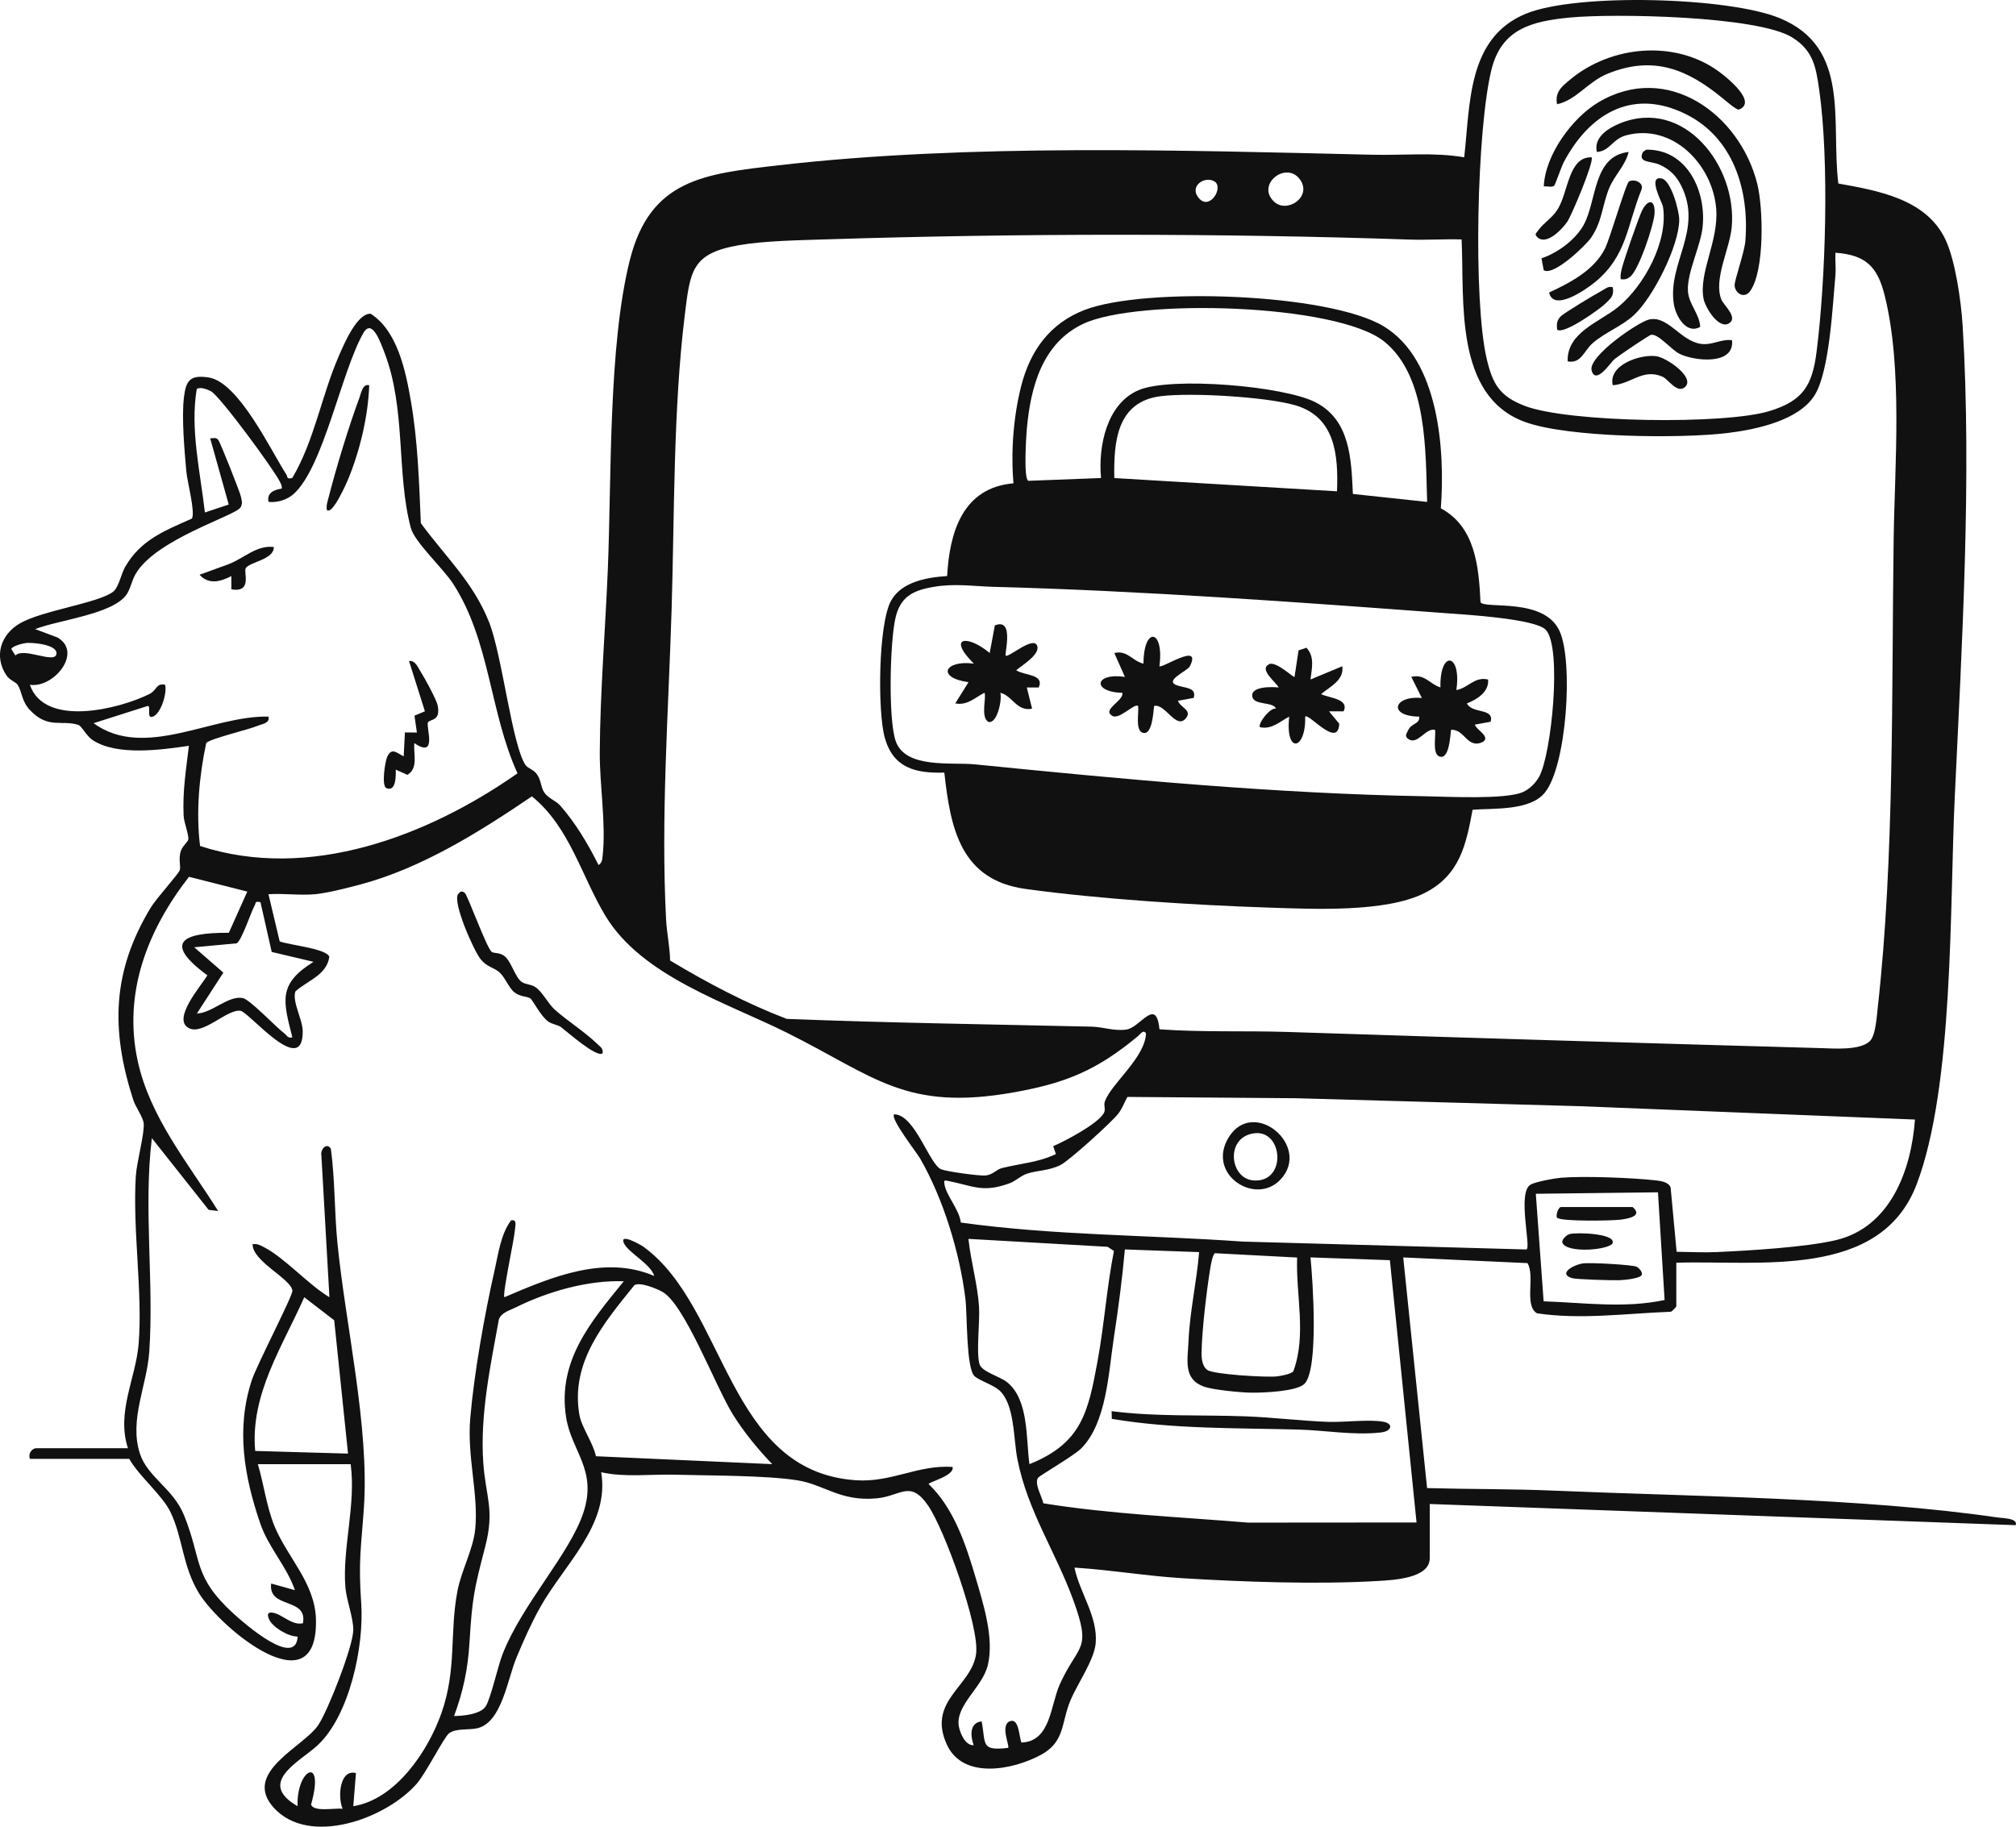 <svg xmlns="http://www.w3.org/2000/svg" id="Layer_2" data-name="Layer 2" viewBox="0 0 759.41 688.2"><defs><style>      .cls-1 {        fill: #111;      }    </style></defs><g id="Layer_1-2" data-name="Layer 1"><g><path class="cls-1" d="M48.2,545.64c-4.46-13.64,3-26.41,4.03-39.41,1.54-19.39-2.29-42.55-1.08-63,.32-5.34,3.27-15.84,2.99-19.89-.16-2.38-3.07-6.2-3.97-9.01-8.46-26.36-7.97-48.26,6.59-72.35,2.17-3.6,10.18-12.31,10.93-14.09.54-1.28-.62-4.45.49-7.43.69-1.86,2.57-3.27,2.74-4.14.33-1.65-1.62-6.41-1.74-8.89-.46-9.18.91-17.44,1.98-26.45-10.32,1.51-27.11,3.92-36.29-2.17-2.32-1.54-4.08-5.26-5.32-5.67-6.17-2.07-11.48,1.68-18.31-5.66-3.16-3.4-2.95-6.92-4.55-9.43-.78-1.21-2.99-1.66-4.32-3.67-4.76-7.22-2.06-15.39,5.17-19.55,8.45-4.86,29.35-7.57,35.07-11.88,2.06-1.55,3.05-6.8,4.56-9.42,5.86-10.15,14.83-13.57,25.09-18.14,1.43-2.13-1.76-14.12-2.08-17.8-.69-7.97-1.8-20.21-.9-27.84.77-6.5,2.39-8.59,9.31-7.54,11.31,1.72,23.45,27.55,29.29,36.6.62.97-.1,1.79,2.22,1.28,8.37-14.21,10.98-30.92,17.51-45.92,1.86-4.26,6.77-16.12,12-15.98,10.13,6.49,13.19,21.56,15.14,32.76,2.66,15.25,3.11,30.72,3.78,46.16,9.21,12.61,19.69,22.14,25.68,37.24,5,12.6,8.63,46.29,13.76,53.9.78,1.16,2.91,1.67,4.07,3.17,1.87,2.41,1.55,4.83,2.93,7.06s4.47,3.2,6.02,4.97c5.89,6.72,10.5,14.5,14.48,22.46,1.34-.91,1.38-2,1.54-3.45,1.33-12.3-1.15-26.47-1.08-39.03.13-22.76,2.09-46.14,3.03-68.88,1.42-34.36.16-84.17,8.29-116.55,7.66-30.49,28.07-32.52,56.14-35.74,71.2-8.17,151.82-5.64,223.67-3.96,11.49.27,23.18-.99,34.49.96,2.31-20.21,1.15-45.06,23.3-54.12,19.19-7.84,76.3-6.26,95.54,1.69,26.86,11.1,19.24,38.63,22.09,62.31,14.98,2.68,33.12,5.83,40.34,21.08,3.78,7.98,5.94,23.52,6.49,32.47,3.48,56.95-.29,120.8-2.98,177.78-1.93,40.95-.3,108.42-14.27,145.53-13.65,36.26-59.64,28.71-90.61,29.74v16.48c0,.17-1.54,1.76-2.01,1.98-16.62.62-34.07,3.07-50.48.58-4.97-2.97-.59-14.04-3.58-18.9l-46.8-2.14,8.99,86.9c15.78.44,31.72.28,47.49.95,52.52,2.24,116.21,2.61,167.62,10.15,1.7.25,7.55.22,6.61,2.87l-220.72-7.98v20.47c0,7.6-13.94,8.2-19.43,8.53-22.83,1.37-51.05.36-73.94-1.05-13.47-.83-26.98-3.14-40.46-3.98,1.96,9.45,8.84,18.44,8,28.45-.53,6.34-6.87,15.28-9.48,21.5-3.61,8.59-1.98,15.69-11.29,20.67-10.53,5.63-29.3,9.32-35.34-4.03-7.49-16.55,9.52-21.83,11.07-34.22,1.28-10.23-11.87-46.65-18.05-55.68-6.82-9.95-10.26-3.63-19.43-2.79-13.78,1.27-19.59-5.17-29.9-6.8-11.83-1.88-33.15-1.74-45.84-2.1-9.22-.26-19.19,1.08-28.02-.94,3.36,19.76-14.03,34.88-22.98,50.89-3.37,6.02-6.3,12.64-8.95,19.01-3.37,8.1-5.47,24.08-14.46,26.49-3.3.88-8.22-.09-10.97,2.02-1.82,1.4-8.67,14.99-12.07,18.89-11.52,13.26-40.62,23.87-53.94,9.06-12.01-13.35,11.33-22.82,16.85-31.17,3.63-5.49,13.12-29.64,13.14-35.79.01-4.72-2.56-11.08-2.97-16-1.21-14.74,4.05-31.18,1.98-46.43h-34.96c2.28,7.61,3.23,15.84,6.23,23.23,4.81,11.85,15.36,21.52,15.66,35.35.73,33.7-35.98,3.23-44.06-9.95-6.21-10.12-6.07-20.67-10.61-30.33-3.1-6.59-11.85-13.59-15.66-20.3H11.25c-.68-1.89.64-4,2.5-4h34.46ZM591.32,6.61c-14.44,1.4-25.65,4.32-29.46,19.48-5.57,22.2-6.99,87.1-1.83,109.1,2.24,9.56,4.9,14.07,14.26,17.7,16.37,6.35,75.45,7.18,92.36,1.95,12.51-3.86,16.02-9.55,17.64-22.31,3.44-27.07,4.81-71.85,1-98.63-1.24-8.7-2.26-14.85-10.17-19.79-13.06-8.16-67.36-9.1-83.8-7.5ZM479.92,75.97c4.84,4.59,14.45-1.75,9.8-8.31-5.11-7.2-16.72,1.76-9.8,8.31ZM457.53,68.39c-3.59-2.29-9.9,1.73-5.85,6.35s9.34-4.13,5.85-6.35ZM550.58,90.21c-6.48-.2-13.04.27-19.52.05-71.31-2.42-147.88-2.38-219.73-.08-9.82.31-23.39.54-32.8,2.16-17.93,3.09-18.52,9.54-20.58,26.36-4.38,35.73-3.86,74.76-4.96,110.89-1.18,38.53-4.09,78.18-2.08,116.85.26,5.06,1.43,10.33,1.52,15.45,14.05,8.42,28.6,16.12,43.94,21.98,38.28,1.51,76.56,2.04,114.92,2.93,4.19.1,8.32,1.74,13,1.09,5.32-.74,11.24-12.55,12.47-.1,16.11,1.18,32.27.48,48.43,1.01,66.89,2.19,133.82,4.2,200.67,6.08,5.12.14,14.69.95,18.46-2.59,2.24-2.1,2.65-9.43,3.04-12.94,6.25-55.87,5.18-119.26,5.96-175.81.39-28.4,3.5-64.8-3.42-92.38-2.69-10.72-7.11-15.13-18.51-15.94-.16,2.8.24,5.68-.01,8.48-1.05,11.48-2.18,36.04-7.79,45.14-5.91,9.61-22.16,12.98-32.66,14.28-17.72,2.18-60.43,1.83-76.67-4.21-26.58-9.88-22.59-45.62-23.69-68.69ZM75.37,318.73c41.02,13.37,85.72-3.66,119.57-27.37-10.48-22.93-10.33-49.96-24.26-71.44-3.8-5.87-14.5-15.66-15.93-21.03-5.47-20.54-1.75-44.81-9.91-66-1.39-3.6-4.65-13.21-7.96-7.43-8.31,14.52-14.96,50.43-26.25,60.64-2.45,2.21-6.23,3.36-9.49,2.98-.7-3.46,2.15-4.57,4.99-5,.17-1.03-.34-1.83-.77-2.71-2.19-4.46-22.57-32.29-25.93-33.99-1.33-.67-4.02-1.76-5.31-.82-2.57,15.01,1.35,31.37,3.06,46.52l8.98-3-6.99-24.95c1.18.08,2.14-.53,3.06.62.72.89,8.22,19.78,8.51,21.31s.74,2.39-.06,4.02c-1.52,3.13-32.1,11.97-39.67,25.29-1.4,2.46-1.85,5.46-3.35,7.63-5.17,7.47-26.03,9.65-34.41,13.03l8.34,3.12c9.76,5.52-1.31,19.22-10.34,17.84,5.54,16.18,33.55,9.17,44.97,3.52,3.01-1.49,2.5-4.22,5.96-3.53.84,3.11-1.54,10.76-4.5,11.98-2.72,1.12-.66-4.02-2-4l-20.44,6.51c19.19,13.93,44.58-2.98,65.89-2.49.65,2.49-2.35,2.74-4.02,3.45-3.47,1.47-18.46,4.99-19.44,6.55-2.66,12.5-3.88,26.2-2.31,38.74ZM10.05,242.23c-1.15.09-5.53,1.14-5.79,2.3l1.54,2.44c3.08-3.23,14.65,3.17,15.43-.47s-8.77-4.45-11.18-4.27ZM118.61,336.9c-5.59.52-11.81-.38-17.48,0l4.22,17.76c3.26,1.36,17.81,2.69,18.7,5.85-.97,6.89-8.34,8.98-12.78,13.01-1.29,3.83,2.71,10.56,2.76,14.93.2,17.94-20.22-7.17-23.43-7.63-5.06-.73-14.02,9.24-19.41,6.56-6.64-3.31,4.68-16.13,6.94-19.91-16.74-12.32-9.66-16.15,8.07-16.04l6.95-15.52-21.97-5.57c-15.6,20.07-24.88,43.69-19.32,69.33,4.63,21.34,19.06,38.57,30.31,56.58l-3.57-.43-21.4-27.02c-3.19,26.25.83,54.19-.97,80.44-.88,12.83-7.66,25.67-3.53,38.4,2.89,8.92,12.54,13.11,16.65,23.3,6.92,17.17,3.13,22.87,18.78,37.15,4.13,3.77,23.33,20.47,23.99,8.49-3.46.07-9.6-3.56-10.83-6.66-.51-1.27-.76-2.64,1.34-2.35,3.65.49,7.21,4.94,11.48,4,1.86-9.98-13.13-5.21-11.97-14.97l8.96,2.5c-3.06-8.9-9.95-16.1-13-24.94-6.18-17.93-9.26-36-3.23-54.24,1.89-5.72,15.47-31.81,15.28-33.65-.46-4.49-15.05-10.98-15.01-17.51,1.7-.31,2.91.4,4.34,1.14,7.85,4.06,16.68,14.11,24.61,18.83l-3.03-53.48c-.42-2.17,1.97-4.98,3.57-2.48,1.58,11.74,1.31,23.71,2.47,35.48,3.07,31.07,12.08,69.37,9.97,99.87-1.07,15.41-2.11,19.83-1,35.98s-4.38,42.2-16.44,53.44c-6.71,6.25-23.14,13.96-7.53,22.95-.57-14.04,10.44-19.54,5.08-.64.93,3,9.25,1.18,11.9,1.63-1.99-4.48-1.08-15.07,5-13.47l-1,12.48c15.99-2.54,28.21-20.79,33.24-35.17,5.81-16.61,2.96-30.01,6-45.93,1.48-7.73,5.93-15.67,6.69-23.28,1.31-13.13-3.12-27.23-1.87-41.81,1.46-17.01,5.38-39,9.17-55.74,1.42-6.25,2.3-13.55,6.2-18.78,2.37-.49,1.57,2.02,1.47,3.46-.26,3.78-4.84,24.53-3.97,25.49,17.47-7.47,37.57-16.09,56.44-8.01-1.29-4.56-10-8.87-11.49-12.48-1.59-3.86,6.57.85,7.48,1.52,31.32,22.83,31.33,84.54,79.87,87.92,13.57.94,23.25-5.84,36.49-5.02,1.02,3.31-9.3,5.78-8.98,6.48,9.51,9.07,14.05,22.89,17.69,35.24,2.91,9.9,7.05,22.81,4.59,32.99-2.03,8.45-12.42,15.17-10.88,23.2.48,2.52,2.45,7.12,5.56,6.94-1.24-3.4-1.67-8.46,2.99-8.98,1.67,8.38-.59,11.26,9.99,9.98.68-.63-3.03-8.38.51-9.97,3.68-1.59,3.56,5.99,4.51,7.97,11.06-.4,10.87-14.03,14.45-21.96,7.01-15.52,12.21-12.21,4.98-31.94-6.65-18.16-17.12-33.3-20.98-52.93-1.53-7.77-.94-20.82-6.95-26.01-2.2-1.9-7.71-3.73-9.23-5.25-3.14-3.16-2.65-22.93-3.39-29.07-2.09-17.3-8.34-37.8-17.05-52.86-1.47-2.54-11.35-15.07-9.79-16.67,7.84.01,13.22,18.89,17.72,20.72,2.08.85,14.47,2.57,16.75,2.32,2.87-.31,3.89-2.23,6.23-2.81,6.79-1.69,13.73-2.12,20.23-5.26l-1.02-2.97c4.56-1.94,16.87-8.45,19.08-12.47.84-1.53-.21-2.78.4-4.44,2.52-6.8,14.99-16.26,15.5-25.55-1-1.66-2.21.32-3.01.98-15.33,12.72-26.84,17.65-46.72,21.19-41,7.3-52.41-5.97-85.74-22.54-22.68-11.28-54.35-21.19-68.08-43.78-9.16-15.08-13.48-33.58-27.8-45.18-19.64,13.32-41.32,26.96-64.5,33.17-4.76,1.27-12.58,3.28-17.26,3.71ZM98.13,339.9c-2.27-.41-1.59.13-2.22,1.28-1.41,2.56-4.83,13.08-6.74,14.22l-16,1.49,10.97,9.55-9.97,15.4c5.63-.11,11.73-6.82,17.24-5.83,2.7.49,12.31,10.75,15.71,13.33,1,.76,1.25,1.95,3,1.49-3.5-13.86-5.46-20.08,7.97-28.46l-15.74-3.72-4.23-18.76ZM721.36,421.79l-126.31-5.03-106.87-3-63.49-.49c-1.23,2.18-1.95,4.44-3.55,6.44-2.65,3.33-18.45,17.64-21.71,19.24-4.51,2.21-8.73,1.93-12.69,3.29-2.34.8-4.18,2.73-6.43,3.56-10.14,3.72-13.73.99-23.18-.89-1.5-.3-1.6-.21-1.35,1.35.67,4.17,5.65,9.56,6.15,14.34,35.16,4.89,70.86,4.65,106.19,7.17l106.83,2.97c2.03-.28-3.57-21.51,1.62-24.44,1.92-1.09,8.91-2.36,11.41-2.58,8.61-.73,27.3.01,36.01,1.02,1.83.21,4.68.7,5.32,2.67l2.26,24.2c5.09.06,10.27.34,15.36.1,12.26-.57,33-1.78,44.49-4.45,20.66-4.8,28.56-26.4,29.93-45.48ZM578.53,449.76l2.94,40.52c15.23.5,30.49,2.73,45.57-.5l-2.5-40.58-46.01.56ZM387.78,551.63c19.77-7.91,22.14-19.75,25.65-38.76,2.54-13.76,3.46-27.83,6.18-41.56l-2.38-1.57-52.43-2.99c.9,8.48,3.41,16.95,3.99,25.47.39,5.72-1.15,17.27.2,21.77.85,2.83,7.66,4.6,10.29,6.69,8.36,6.63,7.15,21.3,8.5,30.95ZM451.7,471.74l-27.97-1.01c-.99,11.12-2.47,22.26-4.16,33.3-2,13.12-2.71,32-12.27,41.66-2.76,2.79-15.82,10.28-16.32,11.13-1.39,2.36,1.53,6.97,2.04,9.56,25.51,4.1,51.38,5.12,77.12,7.27l63.46-.05-10.04-98.82-29.91-1.05c.86,8.65,3.18,42.19-2.28,47.65-2.88,2.88-15.84,3.4-20.24,3.31-4-.08-14.17-1.03-17.67-2.3-7.85-2.84-6.06-9.98-5.75-17.21.48-11.12,3.09-22.37,3.99-33.47ZM488.6,473.78l-30.97-1.63c-.92.68-1.59,4.76-1.82,6.19-1.34,8.4-3,22.5-3.19,30.84-.06,2.33.12,5.43,2.13,6.94,2.29,1.72,22.5,2.9,26.3,2.43,1.65-.21,4.99-.79,6.12-1.87,5.07-13.7.94-28.63,1.44-42.9ZM234.97,482.73c-13.38-.52-28.66,3.85-40.62,9.81-2.36,1.18-5.49,1.92-6.43,4.56-3.2,17.56-7.14,36.07-5.87,54.02.92,13.04,4.38,17.53.7,31.69-4.26,16.38-4.85,19.21-5.91,36.24-.61,9.87-2.37,18.22-5.79,27.46,3.37,0,9.94-.65,11.88-3.59s4.55-15,6.35-19.62c7.38-18.99,25.29-37.72,30.48-53.41,5.34-16.15-4.5-23.04-6.52-35.97-3.32-21.2,9.35-36,21.73-51.19ZM290.9,551.63c-5.53-5.81-10.51-11.83-14.79-18.66-6.54-10.45-18.16-41.6-26.62-46.29-2.16-1.2-8.45-3.79-10.52-2.49-11.44,14.2-24.09,28.99-20.74,48.73.82,4.84,5.19,10.62,6.25,15.72l66.42,2.98ZM131.1,547.65l-5.21-50.23-11.28-8.68c-8.19,18.56-20.41,36.6-18.48,57.91l34.97,1Z"></path><path class="cls-1" d="M557.7,226.9c1.65,2.68,23.82-1.92,29.72,10.74,5.35,11.47,2.76,50.99-5.54,61.05-5.63,6.83-19.07,5.76-27.17,6.39-2.47,13.42-4.92,24.7-18.07,31.37-14.58,7.39-41.97,6.04-58.51,5.5-28.24-.94-63.99-3.19-91.84-7.04-24.39-3.38-28.25-22.69-30.57-43.83-10.85.32-19.18-1.7-22.41-13.05-2.78-9.77-2.49-42.9,2.33-51.68,3.95-7.2,13.6-8.83,21.14-9.32.91-16.64,5.9-33.28,24.99-34.94-1.02-11.75-.05-25,2.88-36.57,3.41-13.45,10.88-23.81,24.11-28.82,22.63-8.58,91.83-6.3,112.54,6.29s23.09,46.49,21.45,68.52c13.03,7.03,14.28,21.99,14.95,35.4ZM537.59,189.09c-.61-18.98.13-47.14-16.07-60.34-17.76-14.46-93.08-16.36-113.45-6.76-15.52,7.31-19.85,23.9-21.28,39.64-.24,2.68-1.28,19,.6,19.52l27.36-1.05c-1.12-11.86,2.09-28.08,14.28-33.16,12.23-5.09,54.69-1.55,66.63,4.68,12.98,6.77,13.35,21.35,13.96,34.48l27.97,3ZM503.64,185.1c.53-13.73-.68-28.18-15.96-32.48-11.13-3.14-38.9-4.76-50.34-3.37-16.59,2.02-17.85,17.02-17.59,30.86l83.9,4.99ZM582.28,237.28c-3.97-4.19-30.29-5.72-37.21-6.23-55.63-4.16-115.26-8.5-170.82-9.96-7.84-.21-14.52-1.39-22.82.06-7.64,1.34-12.34,3.71-14.15,11.82-2.04,9.16-2.72,37.47.05,46.02,3.5,10.78,21.05,8.09,29.97,8.99,56.29,5.64,113.27,11.03,169.76,12.02,8.38.15,29.87,1.27,36.5-1.54,2.53-1.07,4.86-3.4,6.2-5.78,4.67-8.28,8.72-48.84,2.53-55.39Z"></path><path class="cls-1" d="M185.26,358.65c.94.63,2.84.04,4.86,1.63,2.42,1.91,3.95,7.93,6.35,9.63,1.47,1.05,3.45.87,5.08,1.91,2.82,1.81,4.79,6.19,7.42,8.56,4.61,4.15,11.23,8.29,16.03,12.93,1.08,1.04,2.33,1.75,1.98,3.51-2.09,1.91-13.39-8.17-15.63-9.83-1.26-.93-3.32-1.04-4.85-2.14-2.95-2.13-5.77-8.08-6.76-8.72-1.24-.81-3.71-.52-5.96-2.26-2.04-1.57-3.59-5.78-5.68-7.57-2.26-1.94-4.57-1.86-7.06-4.93-2.62-3.24-10.58-21.35-8.51-24.48.88-1.02,1.3-1.42,2.54-.51,1.05.77,8.32,21.02,10.19,22.28Z"></path><path class="cls-1" d="M161.23,272.16c-.92,1.52,3.8,13.91-5.15,7.82-.41,4.16,1.6,9.47-2.62,11.94l-4.38-1.95c.03,2.17.21,8.41-3.49,6.98-2.02-.79-.5-10.08.23-11.73,1.66-3.74,3.52-1.65,6.24-.25l.47-9.02,4.52.04-.93-6.36,3.94-1.64-5.99-18.96c2.4-.3,3.36,2.45,4.41,4.07,1.42,2.21,5.96,10.52,6.38,12.64,1.23,6.09-2.82,5.07-3.64,6.42Z"></path><path class="cls-1" d="M139.08,145.15c-.38,11.55-3.52,24.75-7.96,35.47-.42,1.01-5.98,13.8-8.01,11.46-.27-1.7.29-3.18.7-4.78,2.81-11.02,7.6-26.76,11.56-37.38.64-1.7,1.2-5.49,3.71-4.77Z"></path><path class="cls-1" d="M103.13,206.07c.22,4.74-9.16,5.66-10.56,7.98-.91,1.52,2.63,9.32-5.42,8v-5c-4.04,2.07-8.49,3.35-11.98-.51l10.97-3.99c5.71-2.17,10.44-7.22,16.99-6.47Z"></path><path class="cls-1" d="M482.32,444.43c-9.46,10.03-28.07-2.08-19.46-15.97,9.38-15.14,31.35,3.38,19.46,15.97ZM472.44,426.97c-11.03,1.44-9.28,17.15-.21,17.77,12.61.87,11.15-19.2.21-17.77Z"></path><path class="cls-1" d="M585.36,70.06c-.96.56-2.64.04-3.82.18.46-11.74,10.58-25.79,20.67-31.76,25.92-15.34,53.18,4.59,59.73,30.75,2.27,9.06,2.83,32.54-2.61,40.35-2.2,3.15-5.64,1.02-5.92-1.93-.17-1.85,3.71-12.5,4.06-16.9,1.51-19.2-4.56-39.19-22.97-48.01-20.11-9.64-36.09.56-45.51,18.49-.82,1.55-3.19,8.58-3.63,8.84Z"></path><path class="cls-1" d="M601.52,57.25c-1.29-5.49,4.26-8.97,8.69-10.77,24.24-9.84,44.22,16.16,42.11,39.12-.76,8.26-6.88,19.51-3.94,27.16.85,2.21,6.32,6.71,3.09,8.95-3.94,2.72-9.15-5.84-9.78-9.25-1.81-9.88,5.74-21.62,4.79-33.77-1.3-16.58-16.32-32.3-33.81-27.74-5.37,1.4-6.19,6.01-11.17,6.3Z"></path><path class="cls-1" d="M648.8,36.93c-13.03-10.66-25.82-16.27-43.29-9.13-7.41,3.03-11.77,9.95-18.98,11.47-.91-4.65,1.87-6.75,5.07-9.4,15.41-12.75,39.31-14.93,55.76-3,3.39,2.46,14.85,11.74,7.57,14.44-1-.01-4.94-3.4-6.14-4.39Z"></path><path class="cls-1" d="M590.53,136.15c-.4-10.91,12.02-14.78,18.98-20.46,9.88-8.06,19.01-24.91,16.91-37.9-.21-1.31-6.01-11.74-.46-10.54,3.52.76,6.57,12.13,6.59,15.47.03,9.74-9.81,29.28-17.04,35.97-4.55,4.21-10.94,6.58-15.47,10.5-3.44,2.98-4.37,7.9-9.5,6.97Z"></path><path class="cls-1" d="M640.45,123.15c-5.25,2.96-9.19-4.03-9.92-8.53-2.5-15.53,11.17-27.88,2.75-44.7-1.88-3.76-4.32-6.13-8.11-7.87-3.17-1.45-8.49-.56-6.25-4.85l1.22-.81c15.28-.24,22.7,15.51,21.21,29.22-.78,7.21-5.87,17.02-5.53,23.93.26,5.09,4.39,8.67,4.63,13.61Z"></path><path class="cls-1" d="M652.44,128.17c1.03,9.48-13.92,7.93-19.67,5.19-3.14-1.5-7.92-7.53-10.74-7.24-.83.09-12.44,8-13.88,9.19-1.31,1.08-7.05,9.96-8.6,4.25-1.42-5.25,17.49-18.23,21.65-19.18,7.09-1.62,11.67,7.98,19.46,9.17,4.27.65,7.53-1.9,11.78-1.38Z"></path><path class="cls-1" d="M583.54,110.21c7.99-3.74,16.84-8.32,21-16.46,1.9-3.71,7.92-24.67,9.07-25.37,1.85-1.12,5.8.36,4.71,3.12-5.43,13.35-5.43,24.81-17.34,34.67-3.59,2.97-15.81,11.47-17.45,4.03Z"></path><path class="cls-1" d="M613.49,57.26c-1.27,5.27-5.4,8.74-7.47,13.99-2.51,6.35-2.52,12.26-6.67,18.3-2.14,3.11-14.35,14.7-17.86,12.22l-.82-4.45c6.05-2.04,12.77-6.93,15.88-12.57,5.02-9.09,3.44-26.01,16.94-27.49Z"></path><path class="cls-1" d="M599.51,59.26c1.22,1.14-7.39,21.72-9.15,24.3s-7.26,8.55-10.84,6.17c-1.79-1.5-.95-1.68,0-3.03,1.87-2.67,5.14-4.5,7.2-7.78,4.12-6.58,4.04-19.88,12.79-19.66Z"></path><path class="cls-1" d="M634.39,146.07c-2.8,1.99-6.09-3.27-8.16-4.16-7.42-3.2-11.71,2.74-18.72,3.23-1.8-7.65,10.31-11.76,16.39-10.94,4,.54,15.37,8.42,10.5,11.87Z"></path><path class="cls-1" d="M610.5,105.19c-.17-1.39.11-2.7.43-4.05.67-2.85,6.64-20.14,7.79-22.18,2.37-4.23,4.82-3.56,4.53,1.47-.25,4.36-5.93,21.35-9.19,23.84-1.2.92-2.06,1.13-3.56.92Z"></path><path class="cls-1" d="M607.5,108.19c.56,3.23-.61,4.04-2.51,5.97-2.14,2.17-16.19,12.2-18.45,10-.19-2.07-.15-3.49,1.44-5.04,1.32-1.28,13.08-8.37,15.39-9.57,1.37-.71,2.25-1.81,4.13-1.35Z"></path><path class="cls-1" d="M418.81,534.57l-.07-2.91c16.75,2.16,33.65,1.32,50.48,1.95,10.18.38,20.7,1.69,30.88,2.08,6.2.23,15.45-1.03,21.01-.04,3.83.68,3.29,3.56-.95,4.04-10.17,1.14-20.92-.81-30.97-1.09-23.5-.64-47.17-.14-70.39-4.04Z"></path><path class="cls-1" d="M596.28,476c2.65-.39,18.55.48,20.19,1.24.88.41,2.19,1.82,2.01,2.96-.29,1.53-7.04,2.08-8.66,2.13-2.63.07-16.11-.3-17.64-.78-5.44-1.69.5-5.02,4.1-5.56Z"></path><path class="cls-1" d="M614.99,454.76c3.91,3.32-1.36,4.3-4.27,4.72-3.25.47-23.18.79-24.2-.74-.56-.85.48-3.98,1.49-3.98h26.97Z"></path><path class="cls-1" d="M591.23,464.95c2.41-.72,17.08-.3,16.27,3.27-.6,2.64-17.16,4.21-18.97-.01-.3-1.3,1.61-2.94,2.7-3.26Z"></path><path class="cls-1" d="M378.79,247.01c.94,1.04,10.87-7.93,11.98-3.47.8,3.22-5.87,7.16-7.98,8.98,2.99,2.04,10.75,1.38,8.48,6.49h-4.48s1.99,7.98,1.99,7.98c-5.81,1.2-7.42-4.92-11.97-5.98.72,2.38-1.04,11.71-4.48,10.98-3.14-1.77-.58-9.71-1.52-10.98-3.59,1.84-6.5,4.9-10.97,3.99l4.99-7.97c-12.24-1.75-9.01-8.45,2-7.01-10.32-10.32-2.19-10.89,5.98-3.99l1.94-10.4c7.46-3.06,3.56,10.83,4.07,11.39Z"></path><path class="cls-1" d="M548.58,259.99c4.46-.77,6.86-5.21,11.97-3.98.45,4.64-4.19,7.54-7.98,9,1.93,4.02,10.39,1.62,8.94,6.91l-5.94,1.08c.32,1.81,6.08,4.52,3.03,6.51-5.94,2.88-6.87-4.98-12.01-4.53-.28,2.19-.68,11.62-4.49,9.98-2.6-1.12-1.19-7.56-1.51-9.97-3.53-.93-6.5,5.77-9.99,3.5-1.58-1.03-.85-1.92-.23-3.24,1.43-3.06,4.45-2.25,4.24-5.26-11.91-.14-9.71-8.04,1-7.01l-3.99-7.97c5.08-1.23,6.92,2.72,10.98,3.98-.33-14.21,8.04-13.05,6,1Z"></path><path class="cls-1" d="M493.65,256l11.97-4.98c.8,5.26-4.65,7.66-7.98,10.49,3.1,1.54,10.73,1.71,8.48,6.49h-5.49s3.85,4.66,3.85,4.66c-.38,9.6-11.56-4.18-12.83-2.66.33,12.8-7.6,14.18-6.01,0-3.59,1.84-6.5,4.9-10.97,3.99-1.15-1.02,3.74-7.59,5.98-7-.98-2.76-8.35-1.1-8.93-4.59-.64-3.9,7.6-3.68,9.93-3.39-.75-1.76-7.16-6.52-4-8.49,2.23-2.32,9.66,4.97,9.99,4.5l1.51-9.99,2.99-.99c3.22,3.5,1.97,7.87,1.51,11.97Z"></path><path class="cls-1" d="M436.72,251.01c.93.95,16.2-9.38,11.49.01-.89,1.77-9.6,5.29-5.12,7.08,3.08,1.23,7.8.71,6.56,4.84l-5.94,1.08c.93,2.61,5.45,3.51,3.05,6.53-3.72,4.67-7.9-5.75-12.03-4.55-.28,2.19-.68,11.62-4.49,9.98-2.6-1.12-1.19-7.56-1.51-9.97-1.26-1.4-7.5,5.77-9.99,3.5-3.54-2.2,4.94-5.82,4-8.49-11.5-.29-10.47-7.69,1-6l-3.98-8.98c4.87-1.24,6.86,3.09,10.98,3.99.06-14.27,7.88-13.03,6,1Z"></path></g></g></svg>